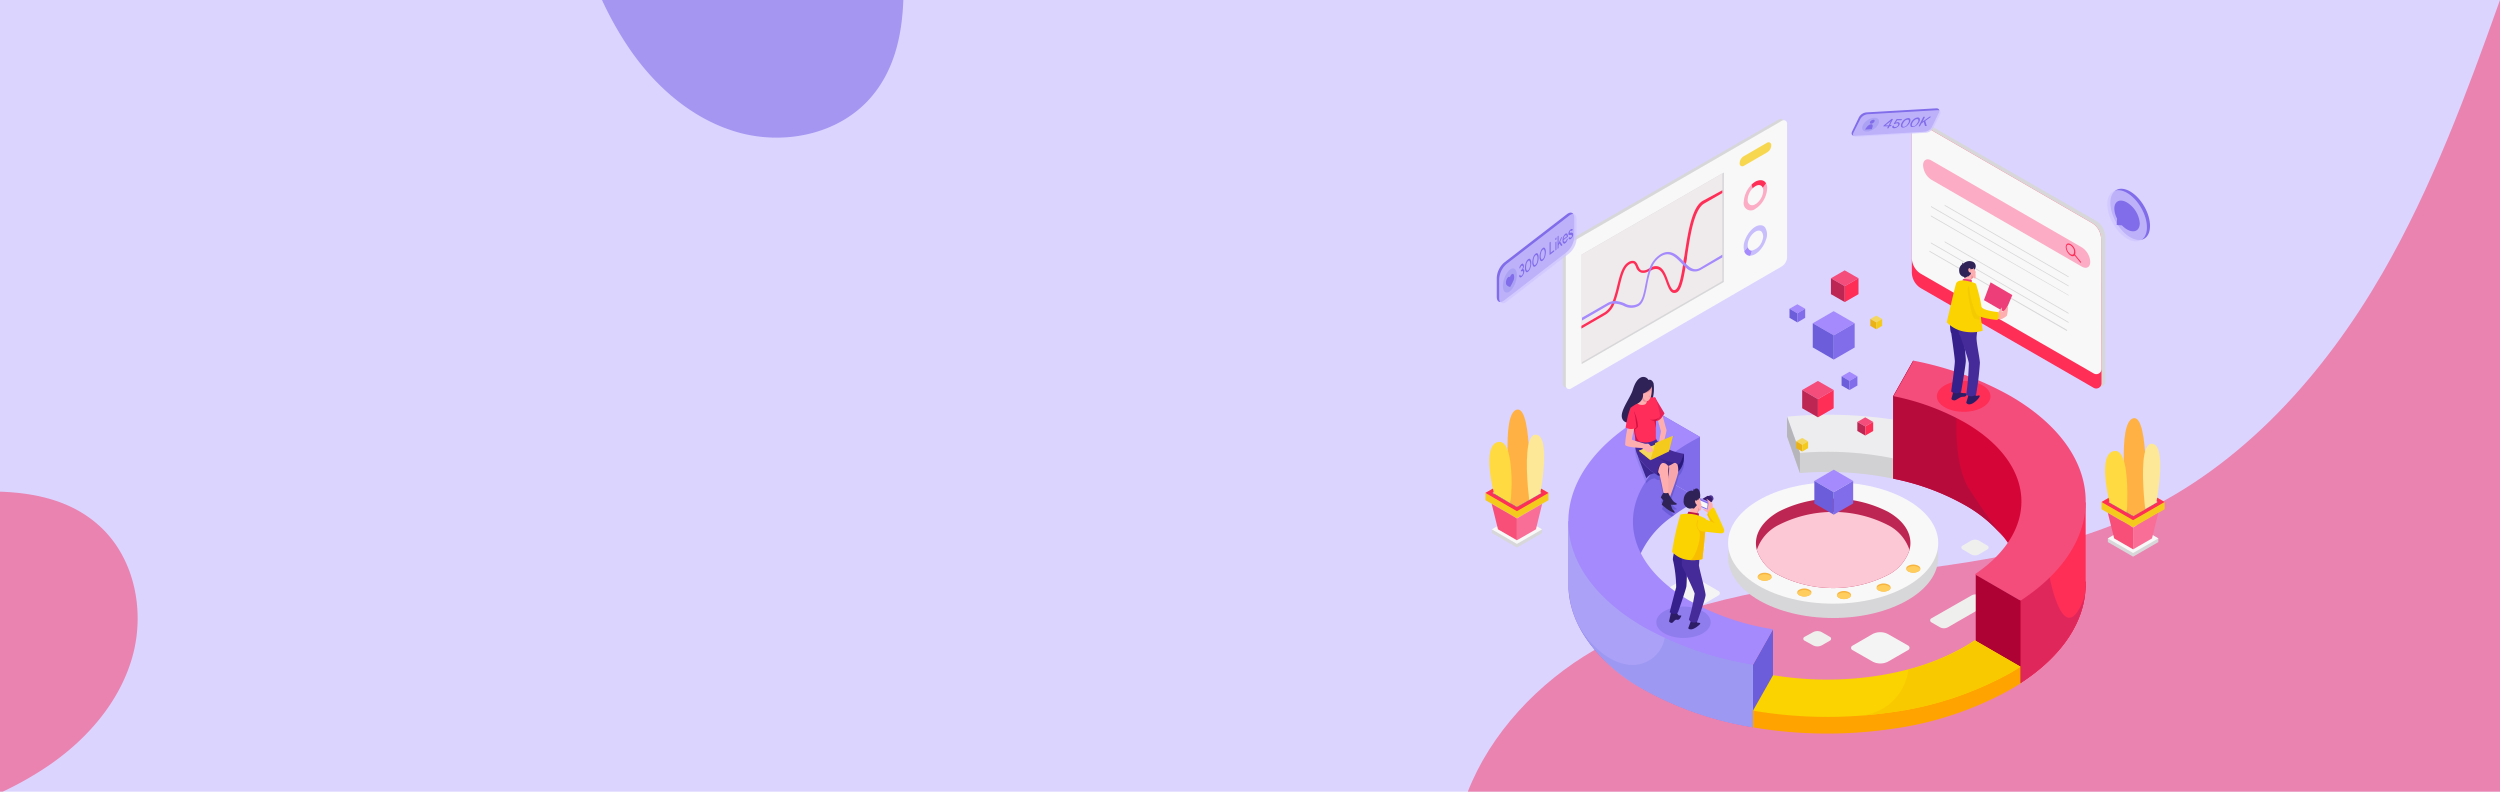 <svg id="Layer_1" data-name="Layer 1" xmlns="http://www.w3.org/2000/svg" xmlns:xlink="http://www.w3.org/1999/xlink" viewBox="0 0 300 95"><defs><style>.cls-1{mask:url(#mask);filter:url(#luminosity-noclip-2);}.cls-2{mix-blend-mode:multiply;fill:url(#linear-gradient);}.cls-3{fill:#d0c7ff;opacity:0.76;}.cls-25,.cls-4{fill:#f44d7c;}.cls-4,.cls-5{opacity:0.6;}.cls-27,.cls-5{fill:#816cea;}.cls-6{fill:#f4f4f4;}.cls-7{fill:#efefed;}.cls-8{fill:#d7d7d9;}.cls-9{fill:#f8f8f8;}.cls-10{fill:#f4cb1c;}.cls-11{fill:#fe2e57;}.cls-12{fill:#cfcfd1;}.cls-13{fill:#452a99;}.cls-14{fill:#f74f77;}.cls-15{fill:#f96e96;}.cls-16{fill:#ffb243;}.cls-17{fill:#ffda40;}.cls-18{fill:#fce897;}.cls-19{fill:#d1d1d3;}.cls-20{fill:#ededef;}.cls-21{fill:#b6b6ba;}.cls-22{fill:#d60537;}.cls-23{fill:#b70b3c;}.cls-24{fill:#e0275b;}.cls-26{fill:#ad0233;}.cls-28{fill:#6c5ddb;}.cls-29{fill:#ffa300;}.cls-30{fill:#fad300;}.cls-31{fill:#aba1f7;}.cls-32{fill:#9d99f2;}.cls-33{fill:#a48afc;}.cls-34{fill:#f9c900;}.cls-35{fill:#f7b43e;}.cls-36{fill:#ffcd5e;}.cls-37{fill:#bd2652;}.cls-38{fill:#fcc8d5;}.cls-39{fill:#f4d760;}.cls-40{fill:#eab215;}.cls-41{mask:url(#mask-2);}.cls-42{fill:url(#linear-gradient-2);}.cls-43{fill:#efeaeb;}.cls-44{fill:#fcacc5;}.cls-45{fill:#c9befc;}.cls-46{fill:#f7d74f;}.cls-47{fill:#aba2f4;}.cls-48{fill:#927fef;}.cls-49{fill:#6a5bd6;}.cls-50{fill:#382589;}.cls-51{fill:#27197c;}.cls-52{fill:#f7a6ab;}.cls-53{fill:#2e2256;}.cls-54{fill:#3a268e;}.cls-55{fill:#ffaeb0;}.cls-56{fill:#e82156;}.cls-57{fill:#ff2d5a;}.cls-58{fill:#e8929c;}.cls-59{fill:#d31140;}.cls-60{fill:#ed3e79;}.cls-61{fill:#2d1c66;}.cls-62{fill:#35208c;}.cls-63{fill:#f4cb00;}.cls-64{fill:#8f7ced;}.cls-65{fill:#503699;}.cls-66{fill:#361b6d;}.cls-67{fill:#bf1646;}.cls-68{fill:#f9bd00;}.cls-69{filter:url(#luminosity-noclip);}</style><filter id="luminosity-noclip" x="210.71" y="-8239" width="18.53" height="32766" filterUnits="userSpaceOnUse" color-interpolation-filters="sRGB"><feFlood flood-color="#fff" result="bg"/><feBlend in="SourceGraphic" in2="bg"/></filter><mask id="mask" x="210.71" y="-8239" width="18.53" height="32766" maskUnits="userSpaceOnUse"><g class="cls-69"/></mask><linearGradient id="linear-gradient" x1="219.98" y1="70.51" x2="219.98" y2="43.83" gradientUnits="userSpaceOnUse"><stop offset="0" stop-color="#fff"/><stop offset="0.03" stop-color="#f1f1f1"/><stop offset="0.22" stop-color="#a9a9a9"/><stop offset="0.39" stop-color="#6d6d6d"/><stop offset="0.55" stop-color="#3e3e3e"/><stop offset="0.69" stop-color="#1c1c1c"/><stop offset="0.8" stop-color="#070707"/><stop offset="0.88"/></linearGradient><filter id="luminosity-noclip-2" x="210.71" y="43.83" width="18.53" height="26.67" filterUnits="userSpaceOnUse" color-interpolation-filters="sRGB"><feFlood flood-color="#fff" result="bg"/><feBlend in="SourceGraphic" in2="bg"/></filter><mask id="mask-2" x="210.71" y="43.83" width="18.53" height="26.67" maskUnits="userSpaceOnUse"><g class="cls-1"><path class="cls-2" d="M229.25,43.9,229.14,66a5.18,5.18,0,0,1-2.6,3,14.49,14.49,0,0,1-13.11,0,5.17,5.17,0,0,1-2.61-3l-.11-22.14a3.24,3.24,0,0,0,.11.82,5.17,5.17,0,0,0,2.61,3,14.49,14.49,0,0,0,13.11,0,5.18,5.18,0,0,0,2.6-3A3.16,3.16,0,0,0,229.25,43.9Z"/></g></mask><linearGradient id="linear-gradient-2" x1="219.98" y1="70.51" x2="219.98" y2="43.83" gradientUnits="userSpaceOnUse"><stop offset="0" stop-color="#fe2e57"/><stop offset="0.88" stop-color="#fe2e57"/></linearGradient></defs><rect class="cls-3" width="300" height="95"/><path class="cls-4" d="M300,95.05V0c-4,11.23-8.15,22.44-14.09,32.75-7,12.14-16.78,23.11-29.48,29-10.19,4.74-21.61,6-32.77,7.38S201.07,72.33,191.33,78c-6.71,3.87-12.49,10-15.23,17.1Z"/><path class="cls-4" d="M11.81,63C8.58,60.13,4.39,59.15,0,59V95.15a40.52,40.52,0,0,0,5.41-3c4.81-3.17,8.9-7.76,10.47-13.31S16.13,66.82,11.81,63Z"/><path class="cls-5" d="M104.4,11.81c2.86-3.23,3.84-7.42,4-11.81H72.24a40.52,40.52,0,0,0,3,5.41c3.17,4.81,7.76,8.9,13.31,10.47S100.57,16.13,104.4,11.81Z"/><path class="cls-6" d="M222.28,77.49l2.35-1.36a2,2,0,0,1,2,0L229,77.48a.3.3,0,0,1,0,.51l-2.36,1.36a2,2,0,0,1-2,0L222.28,78A.29.29,0,0,1,222.28,77.49Z"/><path class="cls-7" d="M216.53,76.43l1-.55a1.12,1.12,0,0,1,1.12,0l.95.55a.25.25,0,0,1,0,.44l-.95.55a1.12,1.12,0,0,1-1.12,0l-1-.55A.25.25,0,0,1,216.53,76.43Z"/><path class="cls-7" d="M231.73,74.22l4.84-2.76a1,1,0,0,1,1,0l1,.56a.27.27,0,0,1,0,.47l-4.8,2.77a1,1,0,0,1-1,0l-1-.58A.27.27,0,0,1,231.73,74.22Z"/><path class="cls-7" d="M235.5,65.48l1-.59a1,1,0,0,1,1,0l1,.59a.25.25,0,0,1,0,.44l-1,.59a1,1,0,0,1-1,0l-1-.59A.25.25,0,0,1,235.5,65.48Z"/><path class="cls-7" d="M201.35,65.49l1.08-.63a.93.93,0,0,1,.9,0l1.08.62a.24.24,0,0,1,0,.42l-1.08.63a.9.9,0,0,1-.9,0l-1.08-.63A.24.24,0,0,1,201.35,65.49Z"/><path class="cls-6" d="M199.57,70.93l2.59-1.52a1.42,1.42,0,0,1,1.45,0l2.62,1.52a.29.29,0,0,1,0,.51L203.61,73a1.45,1.45,0,0,1-1.45,0l-2.59-1.5A.3.3,0,0,1,199.57,70.93Z"/><polygon class="cls-8" points="179.01 63.96 182.03 65.71 185.06 63.96 185.06 63.52 182.03 61.77 179.01 63.52 179.01 63.96"/><polygon class="cls-9" points="179.01 63.52 182.03 65.27 185.06 63.52 182.03 61.77 179.01 63.52"/><polygon class="cls-10" points="178.25 60.02 178.25 59.15 182.03 56.97 185.82 59.15 185.82 60.02 182.03 62.21 178.25 60.02"/><polygon class="cls-11" points="178.25 59.15 182.03 56.97 185.82 59.15 182.03 61.34 178.25 59.15"/><polygon class="cls-12" points="184.98 59.15 184.83 59.24 182.03 60.85 179.24 59.24 179.09 59.15 182.03 57.45 184.98 59.15"/><polygon class="cls-13" points="184.83 59.24 183.49 60.01 182.03 60.85 181.29 60.42 179.24 59.24 181.35 58.02 182.03 57.62 183.34 58.38 184.83 59.24"/><polygon class="cls-14" points="179 60.46 179.76 63.52 182.03 64.83 182.03 62.21 179 60.46"/><polygon class="cls-15" points="182.03 62.21 185.06 60.46 184.31 63.52 182.03 64.83 182.03 62.21"/><path class="cls-16" d="M181.28,59.15s-1.23-9.58.75-10S183.49,60,183.49,60l-1.46.84-.74-.43Z"/><path class="cls-17" d="M181.29,60.42l-2-1.18s-1.58-5.87.52-6.21c1.3-.21,1.57,2.71,1.59,5C181.36,59.11,181.31,60.05,181.29,60.42Z"/><path class="cls-18" d="M184.83,59.24l-1.34.77c0-.37-.1-.95-.15-1.63-.2-2.51-.29-6.36,1-6.22C186.17,52.36,184.83,59.24,184.83,59.24Z"/><polygon class="cls-8" points="252.94 65.05 255.97 66.8 259 65.05 259 64.61 255.97 62.86 252.94 64.61 252.94 65.05"/><polygon class="cls-9" points="252.94 64.61 255.97 66.36 259 64.61 255.97 62.86 252.94 64.61"/><polygon class="cls-10" points="252.18 61.11 252.18 60.24 255.97 58.05 259.75 60.24 259.75 61.11 255.97 63.3 252.18 61.11"/><polygon class="cls-11" points="252.18 60.24 255.97 58.05 259.75 60.24 255.97 62.42 252.18 60.24"/><polygon class="cls-12" points="258.92 60.24 258.76 60.33 255.97 61.94 253.17 60.33 253.02 60.24 255.97 58.54 258.92 60.24"/><polygon class="cls-13" points="258.76 60.33 257.43 61.1 255.97 61.94 255.22 61.51 253.17 60.33 255.28 59.1 255.97 58.71 257.27 59.47 258.76 60.33"/><polygon class="cls-14" points="252.94 61.55 253.7 64.61 255.97 65.92 255.97 63.3 252.94 61.55"/><polygon class="cls-15" points="255.97 63.3 258.99 61.55 258.24 64.61 255.97 65.92 255.97 63.3"/><path class="cls-16" d="M255.21,60.24S254,50.66,256,50.19s1.46,10.91,1.46,10.91l-1.46.84-.75-.43Z"/><path class="cls-17" d="M255.22,61.51l-2.05-1.18s-1.57-5.87.53-6.21c1.29-.21,1.56,2.71,1.58,5C255.29,60.2,255.24,61.14,255.22,61.51Z"/><path class="cls-18" d="M258.76,60.33l-1.33.77c-.05-.38-.11-1-.16-1.64-.19-2.5-.29-6.35,1-6.21C260.1,53.45,258.76,60.33,258.76,60.33Z"/><path class="cls-19" d="M229.57,53.17l-2.4,4.27A39.38,39.38,0,0,0,216,56.77l-1.55-4.4A53.13,53.13,0,0,1,229.57,53.17Z"/><path class="cls-20" d="M229.57,50.76,227.17,55A39.75,39.75,0,0,0,216,54.35L214.44,50A52.77,52.77,0,0,1,229.57,50.76Z"/><polygon class="cls-21" points="215.99 56.77 215.99 54.35 214.44 49.96 214.44 52.37 215.99 56.77"/><path class="cls-22" d="M250.28,69.9v.43h0c-.1,4.17-2.7,8.32-7.82,11.64l-5.36-3.1L237,78.8c6-4,7.14-9.64,3.48-14.29l-.09-.1a16.33,16.33,0,0,0-4.65-3.84,28.87,28.87,0,0,0-8.53-3.13h0v-9.9l2.4-4.26,5.34,4.37,13.41,10.6-.77,3.49Z"/><path class="cls-11" d="M250.28,60.22V70.33h0a9.87,9.87,0,0,1-.1,1.21h0c-.53,3.76-3.1,7.44-7.72,10.43V72.08l3.1-4.7Z"/><path class="cls-23" d="M240.35,64.41a16.33,16.33,0,0,0-4.65-3.84,28.87,28.87,0,0,0-8.53-3.13h0v-9.9l2.4-4.26,5.34,4.37-.12,2.53s-.32,5.51,1.42,8.34A71.27,71.27,0,0,0,240.35,64.41Z"/><path class="cls-24" d="M250.17,71.54c-.53,3.76-3.1,7.44-7.72,10.43V72.08l3.1-4.7.41,1.93S247.7,78.47,250.17,71.54Z"/><path class="cls-25" d="M242.46,72.08,237.09,69,237,68.9c7.82-5.27,7.41-13.23-1.25-18.22a29.09,29.09,0,0,0-8.53-3.14l2.4-4.26a38.71,38.71,0,0,1,11.62,4.23C252.87,54.26,253.29,65,242.46,72.08Z"/><polygon class="cls-26" points="237.09 68.98 237.09 78.87 242.46 81.97 242.46 72.08 237.09 68.98"/><polygon class="cls-27" points="204 59.91 204 52.43 198.51 49.26 198.51 56.74 204 59.91"/><path class="cls-27" d="M212.76,83l-2.41,4.26a39.66,39.66,0,0,1-13.06-4.5c-5.8-3.35-8.83-7.7-9.07-12.09h0V62.55l2.09.16,0,.86a20.66,20.66,0,0,1,7-6.16c.26-.16.53-.31.8-.45l.42-.22,1.68,1,.05,0,.86.5,2.9,1.67c-.41.21-.83.43-1.22.66a20,20,0,0,0-1.95,1.28l-.23.17a11.13,11.13,0,0,0-4.52,6.66c-.7,3.89,1.53,7.92,6.7,10.9a28.13,28.13,0,0,0,7.57,2.93C211.14,82.69,211.94,82.86,212.76,83Z"/><polygon class="cls-28" points="212.76 75.51 212.76 82.99 210.35 87.25 210.35 79.77 212.76 75.51"/><path class="cls-29" d="M242.46,82l-.12.08c-.37.24-.75.47-1.15.7a40.51,40.51,0,0,1-14.41,4.72,53.55,53.55,0,0,1-16.43-.22V85.32L212.76,83a39.81,39.81,0,0,0,12.47.08,30.23,30.23,0,0,0,10.47-3.49c.4-.23.78-.46,1.14-.71l.11-.07.14.07L242.46,80Z"/><path class="cls-30" d="M242.45,80l-.11.08c-.37.24-.75.47-1.15.7a40.71,40.71,0,0,1-14.41,4.72c-1.16.16-2.33.29-3.5.38-.84.06-1.68.1-2.52.13h0a53.66,53.66,0,0,1-10.4-.73l2.41-4.26a39.81,39.81,0,0,0,12.47.08,37.12,37.12,0,0,0,3.72-.77,27.8,27.8,0,0,0,6.75-2.72c.4-.23.78-.46,1.14-.71l.12-.07.13.07Z"/><path class="cls-31" d="M210.35,79.77v7.48a39.66,39.66,0,0,1-13.06-4.5,19.32,19.32,0,0,1-7.79-7.53l0,0a11.1,11.1,0,0,1-1.26-4.53h0V62.55l7,9.45,5.85,3Z"/><path class="cls-32" d="M210.35,79.77v7.48a39.66,39.66,0,0,1-13.06-4.5,19.32,19.32,0,0,1-7.79-7.53c.21.36,2.57,4.21,6,4.55a3.91,3.91,0,0,0,4.26-3.21l1.3-1.55Z"/><path class="cls-33" d="M212.76,75.51l-2.41,4.26a39.66,39.66,0,0,1-13.06-4.5c-12.12-7-12.12-18.35,0-25.35.4-.23.8-.45,1.22-.66L204,52.43c-.41.21-.83.43-1.22.66a19.06,19.06,0,0,0-2.34,1.57,13.62,13.62,0,0,0-2.95,3.12c-3.18,4.8-1.42,10.45,5.29,14.32A30,30,0,0,0,212.76,75.51Z"/><path class="cls-34" d="M242.45,80l-.11.08c-.37.24-.75.47-1.15.7a40.71,40.71,0,0,1-14.41,4.72c-1.16.16-2.33.29-3.5.38A6.31,6.31,0,0,0,229,80.37h0a27.8,27.8,0,0,0,6.75-2.72c.4-.23.78-.46,1.14-.71l.12-.07.13.07Z"/><ellipse class="cls-8" cx="219.98" cy="66.88" rx="12.61" ry="7.28"/><ellipse class="cls-9" cx="219.98" cy="65.16" rx="12.61" ry="7.28"/><path class="cls-35" d="M222.11,71.5h0a.48.48,0,0,1-.24.25,1.31,1.31,0,0,1-1.19,0,.49.49,0,0,1-.23-.25h0c0-.15,0-.32.23-.44a1.31,1.31,0,0,1,1.19,0C222.08,71.18,222.16,71.35,222.11,71.5Z"/><path class="cls-36" d="M222.11,71.5h0a.48.48,0,0,1-.24.25,1.31,1.31,0,0,1-1.19,0,.49.49,0,0,1-.23-.25h0a.51.51,0,0,1,.23-.26,1.31,1.31,0,0,1,1.19,0A.49.49,0,0,1,222.11,71.5Z"/><path class="cls-35" d="M226.86,70.6h0a.49.49,0,0,1-.23.25,1.33,1.33,0,0,1-1.2,0,.49.49,0,0,1-.23-.25h0c0-.16,0-.32.23-.44a1.33,1.33,0,0,1,1.2,0C226.83,70.28,226.91,70.44,226.86,70.6Z"/><path class="cls-36" d="M226.86,70.6h0a.49.49,0,0,1-.23.25,1.33,1.33,0,0,1-1.2,0,.49.49,0,0,1-.23-.25h0a.47.47,0,0,1,.23-.26,1.33,1.33,0,0,1,1.2,0A.47.47,0,0,1,226.86,70.6Z"/><path class="cls-35" d="M230.43,68.33h0a.48.48,0,0,1-.24.25,1.31,1.31,0,0,1-1.19,0,.49.49,0,0,1-.23-.25h0c-.05-.16,0-.32.23-.44a1.31,1.31,0,0,1,1.19,0C230.4,68,230.48,68.17,230.43,68.33Z"/><path class="cls-36" d="M230.43,68.33h0a.48.48,0,0,1-.24.25,1.31,1.31,0,0,1-1.19,0,.49.49,0,0,1-.23-.25h0a.51.51,0,0,1,.23-.26,1.31,1.31,0,0,1,1.19,0A.49.49,0,0,1,230.43,68.33Z"/><path class="cls-35" d="M215.69,71.19h0a.53.53,0,0,0,.23.25,1.33,1.33,0,0,0,1.2,0,.53.53,0,0,0,.23-.25h0c.05-.15,0-.31-.23-.43a1.33,1.33,0,0,0-1.2,0C215.71,70.88,215.64,71,215.69,71.19Z"/><path class="cls-36" d="M215.69,71.19h0a.53.53,0,0,0,.23.25,1.33,1.33,0,0,0,1.2,0,.53.53,0,0,0,.23-.25h0a.49.49,0,0,0-.23-.25,1.33,1.33,0,0,0-1.2,0A.49.49,0,0,0,215.69,71.19Z"/><path class="cls-35" d="M210.93,69.3h0a.49.49,0,0,0,.23.25,1.33,1.33,0,0,0,1.2,0,.49.49,0,0,0,.23-.25h0c0-.15,0-.31-.23-.43a1.33,1.33,0,0,0-1.2,0C211,69,210.88,69.15,210.93,69.3Z"/><path class="cls-36" d="M210.93,69.3h0a.49.49,0,0,0,.23.25,1.33,1.33,0,0,0,1.2,0,.49.49,0,0,0,.23-.25h0a.49.49,0,0,0-.23-.25,1.33,1.33,0,0,0-1.2,0A.49.49,0,0,0,210.93,69.3Z"/><path class="cls-37" d="M229.14,66a5.18,5.18,0,0,1-2.6,3,14.49,14.49,0,0,1-13.11,0,5.17,5.17,0,0,1-2.61-3c-.43-1.63.44-3.35,2.61-4.6a14.49,14.49,0,0,1,13.11,0C228.71,62.62,229.58,64.34,229.14,66Z"/><path class="cls-38" d="M229.14,66a5.18,5.18,0,0,1-2.6,3,14.49,14.49,0,0,1-13.11,0,5.17,5.17,0,0,1-2.61-3,5.17,5.17,0,0,1,2.61-3,14.49,14.49,0,0,1,13.11,0A5.18,5.18,0,0,1,229.14,66Z"/><polygon class="cls-25" points="216.26 46.8 218.15 47.9 220.04 46.8 218.15 45.71 216.26 46.8"/><polygon class="cls-37" points="216.26 46.8 216.26 48.99 218.15 50.08 218.15 47.9 216.26 46.8"/><polygon class="cls-11" points="220.04 46.8 220.04 48.99 218.15 50.08 218.15 47.9 220.04 46.8"/><polygon class="cls-25" points="222.88 50.63 223.83 51.17 224.78 50.63 223.83 50.08 222.88 50.63"/><polygon class="cls-37" points="222.88 50.63 222.88 51.72 223.83 52.27 223.83 51.17 222.88 50.63"/><polygon class="cls-11" points="224.78 50.63 224.78 51.72 223.83 52.27 223.83 51.17 224.78 50.63"/><polygon class="cls-33" points="220.99 45.16 221.94 45.71 222.89 45.16 221.94 44.61 220.99 45.16"/><polygon class="cls-28" points="220.99 45.16 220.99 46.26 221.94 46.81 221.94 45.71 220.99 45.16"/><polygon class="cls-27" points="222.89 45.16 222.89 46.26 221.94 46.81 221.94 45.71 222.89 45.16"/><polygon class="cls-33" points="217.53 38.79 220.05 40.24 222.56 38.79 220.04 37.34 217.53 38.79"/><polygon class="cls-28" points="217.53 38.79 217.53 41.69 220.05 43.15 220.05 40.24 217.53 38.79"/><polygon class="cls-27" points="222.56 38.79 222.56 41.7 220.05 43.15 220.05 40.24 222.56 38.79"/><polygon class="cls-33" points="214.74 37.05 215.68 37.6 216.62 37.05 215.68 36.51 214.74 37.05"/><polygon class="cls-28" points="214.74 37.05 214.74 38.14 215.68 38.69 215.68 37.6 214.74 37.05"/><polygon class="cls-27" points="216.62 37.05 216.62 38.14 215.68 38.69 215.68 37.6 216.62 37.05"/><polygon class="cls-25" points="219.71 33.39 221.37 34.34 223.02 33.39 221.36 32.44 219.71 33.39"/><polygon class="cls-37" points="219.71 33.39 219.71 35.3 221.37 36.25 221.37 34.34 219.71 33.39"/><polygon class="cls-11" points="223.02 33.39 223.02 35.3 221.37 36.25 221.37 34.34 223.02 33.39"/><polygon class="cls-39" points="224.44 38.28 225.15 38.69 225.86 38.28 225.15 37.87 224.44 38.28"/><polygon class="cls-40" points="224.44 38.28 224.44 39.1 225.15 39.52 225.15 38.69 224.44 38.28"/><polygon class="cls-10" points="225.86 38.28 225.86 39.1 225.15 39.52 225.15 38.69 225.86 38.28"/><polygon class="cls-39" points="215.54 52.95 216.26 53.37 216.97 52.96 216.26 52.55 215.54 52.95"/><polygon class="cls-40" points="215.54 52.95 215.54 53.78 216.26 54.19 216.26 53.37 215.54 52.95"/><polygon class="cls-10" points="216.97 52.96 216.97 53.78 216.26 54.19 216.26 53.37 216.97 52.96"/><polygon class="cls-33" points="217.72 57.71 220.05 59.06 222.38 57.71 220.05 56.36 217.72 57.71"/><polygon class="cls-28" points="217.72 57.71 217.72 60.41 220.05 61.76 220.05 59.06 217.72 57.71"/><polygon class="cls-27" points="222.38 57.71 222.38 60.41 220.05 61.76 220.05 59.06 222.38 57.71"/><g class="cls-41"><path class="cls-42" d="M229.25,43.9,229.14,66a5.18,5.18,0,0,1-2.6,3,14.49,14.49,0,0,1-13.11,0,5.17,5.17,0,0,1-2.61-3l-.11-22.14a3.24,3.24,0,0,0,.11.82,5.17,5.17,0,0,0,2.61,3,14.49,14.49,0,0,0,13.11,0,5.18,5.18,0,0,0,2.6-3A3.16,3.16,0,0,0,229.25,43.9Z"/></g><path class="cls-8" d="M188.14,46.44l25.25-14.59a1.37,1.37,0,0,0,.69-1.19v-16a.4.4,0,0,0-.6-.35L188.22,28.87a1.39,1.39,0,0,0-.68,1.19v16A.4.4,0,0,0,188.14,46.44Z"/><path class="cls-9" d="M188.51,46.63,213.76,32a1.37,1.37,0,0,0,.69-1.18v-16a.4.4,0,0,0-.6-.34L188.59,29.07a1.37,1.37,0,0,0-.69,1.18v16A.4.4,0,0,0,188.51,46.63Z"/><polygon class="cls-8" points="206.87 20.7 206.86 33.84 189.8 43.69 189.8 30.55 206.68 20.81 206.87 20.7"/><polygon class="cls-43" points="206.68 20.81 206.68 22.83 206.68 23.17 206.68 30.56 206.68 30.89 206.68 33.73 189.8 43.48 189.8 30.55 206.68 20.81"/><path class="cls-11" d="M206.68,22.83v.34l-2.17,1.25c-1.22.7-1.69,3.86-2.07,6.4,0,.31-.09.61-.13.9,0,.11,0,.23-.05.34-.26,1.56-.52,2.71-1,3a.66.66,0,0,1-.52.07c-.37-.14-.57-.68-.8-1.3s-.5-1.36-1-1.52a1,1,0,0,0-.8.15l-.1,0a2.84,2.84,0,0,1-.36.17,1.05,1.05,0,0,1-.76.08,1,1,0,0,1-.6-.68c-.1-.2-.18-.39-.31-.43a.67.67,0,0,0-.48.12c-.63.37-.9,1.48-1.19,2.67a17.22,17.22,0,0,1-.47,1.68c0,.09-.07.19-.11.28a2.69,2.69,0,0,1-1.07,1.39l-2.92,1.69v-.33l2.77-1.61a2.29,2.29,0,0,0,.89-1.11,2.88,2.88,0,0,0,.13-.31,16.41,16.41,0,0,0,.5-1.75c.31-1.25.59-2.42,1.33-2.85a.89.89,0,0,1,.7-.15c.26.08.38.34.49.59s.21.46.42.53a1.12,1.12,0,0,0,.8-.18l.19-.1a1,1,0,0,1,.21-.1,1.05,1.05,0,0,1,.84-.07c.59.21.88,1,1.13,1.69.19.51.38,1,.63,1.12a.28.28,0,0,0,.27-.05c.41-.23.67-1.52.9-3,0-.12,0-.24.05-.36h0c0-.23.07-.46.11-.69.41-2.73.87-5.83,2.2-6.6Z"/><path class="cls-33" d="M206.68,30.56v.33l-2.59,1.49a1.43,1.43,0,0,1-1.83-.32l-.26-.24-.26-.27c-.71-.72-1.37-1.4-2.39-.81a2.76,2.76,0,0,0-1.12,1.37c-.06.13-.11.26-.16.4a13.16,13.16,0,0,0-.41,1.73c-.22,1.13-.41,2.09-1,2.46a1.88,1.88,0,0,1-1.83,0,2.91,2.91,0,0,0-1-.26l-.33,0a1.76,1.76,0,0,0-.54.21l-3.12,1.81v-.34l3-1.72a1.89,1.89,0,0,1,.81-.27h.31a3.53,3.53,0,0,1,1,.27,1.61,1.61,0,0,0,1.58.06c.52-.3.71-1.25.9-2.26.1-.49.2-1,.34-1.51l.12-.37a3.28,3.28,0,0,1,1.38-1.82c1.21-.7,2,.13,2.73.86l.11.11h0l.26.26c.51.48,1,.78,1.64.41Z"/><path class="cls-44" d="M211.93,22l-.4.54a.9.9,0,0,1,.06.34,2.08,2.08,0,0,1-.75,1.49.8.8,0,0,1-.19.13.67.67,0,0,1-.61.09.62.62,0,0,1-.32-.63,2.07,2.07,0,0,1,.59-1.35l-.13-.45a3.18,3.18,0,0,0-.93,2.07.86.86,0,0,0,1.4.82,2.35,2.35,0,0,0,.32-.23,3.14,3.14,0,0,0,1.09-2.21A1.23,1.23,0,0,0,211.93,22Z"/><path class="cls-11" d="M211.93,22l-.4.54c-.13-.34-.47-.44-.88-.2a1.68,1.68,0,0,0-.34.27l-.13-.45a2.63,2.63,0,0,1,.47-.37C211.22,21.5,211.71,21.6,211.93,22Z"/><path class="cls-45" d="M209.31,30.13l.43-.48a1.55,1.55,0,0,1,.06-.72c.22-.67.77-1.23,1.24-1.26h0a.48.48,0,0,1,.35.13,1,1,0,0,1,.1,1,1.74,1.74,0,0,1-1.24,1.26h0l-.2.61h0c.7,0,1.54-.89,1.86-1.89a1.63,1.63,0,0,0-.1-1.49.7.7,0,0,0-.58-.26h0c-.71,0-1.54.89-1.87,1.89A2,2,0,0,0,209.31,30.13Z"/><path class="cls-33" d="M209.31,30.13l.43-.48a.51.51,0,0,0,.5.44l-.2.61A.73.73,0,0,1,209.31,30.13Z"/><path class="cls-46" d="M208.76,19.63h0a1,1,0,0,1,.52-.9l2.78-1.61a.32.32,0,0,1,.49.28h0a1,1,0,0,1-.52.9l-2.78,1.61A.32.32,0,0,1,208.76,19.63Z"/><path class="cls-27" d="M180.5,31.51l7.52-5.8c.49-.38.89-.19.89.44v2.28a2.59,2.59,0,0,1-.89,1.81l-7.52,5.81c-.49.38-.89.18-.89-.44V33.33A2.61,2.61,0,0,1,180.5,31.51Z"/><path class="cls-3" d="M180.79,31.67l7.52-5.8c.49-.38.89-.19.89.44v2.28a2.59,2.59,0,0,1-.89,1.81l-7.52,5.81c-.49.38-.89.18-.89-.44V33.49A2.61,2.61,0,0,1,180.79,31.67Z"/><ellipse class="cls-47" cx="181.17" cy="33.65" rx="1.52" ry="0.72" transform="translate(90.47 194.05) rotate(-71.03)"/><path class="cls-27" d="M181.17,33.3l.06-.14c.08-.17.17-.27.27-.29s.16.05.18.2a.81.81,0,0,1,0,.37c0,.14-.1.28-.15.41a6.28,6.28,0,0,1-.31.58v0a.74.74,0,0,1-.37-.17.41.41,0,0,1-.12-.18.93.93,0,0,1,.2-.77c.12-.12.21-.14.28,0Z"/><path class="cls-27" d="M182.91,32.55a.77.77,0,0,1-.1.38.78.78,0,0,1-.22.3.18.18,0,0,1-.19.05.22.22,0,0,1-.11-.17l.11-.16a.22.22,0,0,0,.07.13.14.14,0,0,0,.12,0,.42.42,0,0,0,.13-.18.49.49,0,0,0,.06-.22c0-.07,0-.12-.06-.14s-.08,0-.13,0l-.08.06v-.18l.07-.05a.4.4,0,0,0,.12-.16.49.49,0,0,0,.05-.2.14.14,0,0,0-.05-.12s-.07,0-.12,0a.57.57,0,0,0-.16.31l-.11,0a1.06,1.06,0,0,1,.1-.3.74.74,0,0,1,.17-.21c.09-.07.16-.08.21,0s.08.1.08.22a.75.75,0,0,1-.12.4h0c.05,0,.09,0,.11,0A.3.3,0,0,1,182.91,32.55Z"/><path class="cls-27" d="M183,32.15a1.83,1.83,0,0,1,.1-.62,1,1,0,0,1,.27-.42c.11-.08.2-.08.27,0a.75.75,0,0,1,.11.46,1.78,1.78,0,0,1-.11.61.85.85,0,0,1-.27.42q-.16.14-.27,0A.76.76,0,0,1,183,32.15Zm.62-.48a.63.63,0,0,0-.07-.35c0-.07-.1-.08-.18,0a.66.66,0,0,0-.18.29,1.76,1.76,0,0,0-.06.46.78.78,0,0,0,.06.36.11.11,0,0,0,.18,0,.55.55,0,0,0,.18-.3A1.35,1.35,0,0,0,183.64,31.67Z"/><path class="cls-27" d="M183.88,31.48a1.88,1.88,0,0,1,.11-.62.86.86,0,0,1,.27-.41q.17-.14.27,0a.76.76,0,0,1,.1.46,1.87,1.87,0,0,1-.1.62,1,1,0,0,1-.27.42c-.11.08-.2.08-.27,0A.75.75,0,0,1,183.88,31.48Zm.62-.47a.78.78,0,0,0-.06-.36.11.11,0,0,0-.18,0,.55.55,0,0,0-.18.3,1.63,1.63,0,0,0-.07.45.75.75,0,0,0,.07.36c0,.07.1.08.18,0a.7.7,0,0,0,.18-.3A1.63,1.63,0,0,0,184.5,31Z"/><path class="cls-27" d="M184.75,30.81a1.78,1.78,0,0,1,.11-.61.78.78,0,0,1,.26-.42q.16-.13.27,0a.75.75,0,0,1,.11.46,1.88,1.88,0,0,1-.11.62,1,1,0,0,1-.27.42c-.11.08-.2.08-.26,0A.75.75,0,0,1,184.75,30.81Zm.62-.47a.65.65,0,0,0-.07-.36c0-.07-.1-.08-.18,0a.61.61,0,0,0-.17.3,1.35,1.35,0,0,0-.07.46.63.63,0,0,0,.07.35c0,.07.1.08.17,0a.49.49,0,0,0,.18-.29A1.43,1.43,0,0,0,185.37,30.34Z"/><path class="cls-27" d="M186.5,30.18l-.55.42V29.1l.13-.09v1.31l.42-.32Z"/><path class="cls-27" d="M186.77,28.59a.27.27,0,0,1,0,.12.2.2,0,0,1-.06.09,0,0,0,0,1-.06,0s0,0,0-.07a.27.27,0,0,1,0-.12.35.35,0,0,1,.06-.09s0,0,.06,0S186.77,28.55,186.77,28.59Zm0,.38v1l-.12.1v-1Z"/><path class="cls-27" d="M187.49,29.42l-.15.11-.21-.32-.1.23v.33l-.12.1v-1.5l.12-.1v.92l.29-.67.16-.12h0l-.26.6.27.4Z"/><path class="cls-27" d="M187.84,29.18q-.15.12-.24,0c-.07-.05-.1-.16-.1-.32a1.25,1.25,0,0,1,.09-.46,1,1,0,0,1,.24-.34q.15-.11.24,0a.52.52,0,0,1,.08.34v0l-.52.4c0,.1,0,.16.07.19a.11.11,0,0,0,.14,0,.58.58,0,0,0,.19-.33h.11a1.34,1.34,0,0,1-.12.3A.63.63,0,0,1,187.84,29.18Zm-.2-.52.38-.29c0-.07,0-.11-.06-.13s-.07,0-.13,0a.4.4,0,0,0-.12.16A.62.62,0,0,0,187.64,28.66Z"/><path class="cls-27" d="M188.78,28.13a.65.65,0,0,1-.07.29.78.78,0,0,1-.19.24.2.2,0,0,1-.18.05c-.05,0-.09-.05-.11-.13l.11-.16s0,.08.07.09a.15.15,0,0,0,.11,0,.58.58,0,0,0,.1-.12.38.38,0,0,0,0-.13.07.07,0,0,0-.1-.07l-.12,0c-.13.05-.19,0-.19-.14a.58.58,0,0,1,.07-.28.63.63,0,0,1,.19-.23.2.2,0,0,1,.16-.06c.05,0,.08,0,.1.09l-.11.16a.06.06,0,0,0-.06-.05l-.1,0a.31.31,0,0,0-.08.11.21.21,0,0,0,0,.12c0,.06,0,.07.1,0l.11,0C188.72,27.93,188.78,28,188.78,28.13Z"/><path class="cls-8" d="M231,34.39l20.69,11.94a.63.63,0,0,0,.94-.54V28.48a2.26,2.26,0,0,0-1.13-2L230.78,14.57a.63.63,0,0,0-.94.54V32.43A2.26,2.26,0,0,0,231,34.39Z"/><path class="cls-11" d="M252.18,44.28V46a.63.63,0,0,1-.94.54L230.55,34.61a2.25,2.25,0,0,1-1.13-2V15.33a.62.62,0,0,1,.94-.53L251,26.74a2.26,2.26,0,0,1,1.13,2Z"/><path class="cls-9" d="M252.18,44.28h0a.62.62,0,0,1-.94.53L230.55,32.88a2.26,2.26,0,0,1-1.13-2V15.33a.62.62,0,0,1,.94-.53L251,26.74a2.26,2.26,0,0,1,1.13,2Z"/><path class="cls-44" d="M249.83,32,231.77,21.57a2.21,2.21,0,0,1-1-1.73c0-.64.45-.9,1-.58l18.06,10.43a2.21,2.21,0,0,1,1,1.73C250.83,32.06,250.38,32.32,249.83,32Z"/><path class="cls-8" d="M248.18,33.25l-14.77-8.53a.15.15,0,0,1-.06-.11s0-.06.06,0l14.77,8.53a.14.14,0,0,1,.07.11S248.22,33.27,248.18,33.25Z"/><path class="cls-8" d="M248.18,34.34l-16.41-9.47a.13.13,0,0,1-.06-.11s0-.06.06,0l16.41,9.48a.14.14,0,0,1,.07.11S248.22,34.36,248.18,34.34Z"/><path class="cls-8" d="M248.18,35.44,231.77,26a.14.14,0,0,1-.07-.11s0-.05.07,0l16.41,9.48a.12.12,0,0,1,.07.1S248.22,35.46,248.18,35.44Z"/><path class="cls-8" d="M248.18,37.63,233.41,29.1a.15.15,0,0,1-.06-.11s0-.06.06,0l14.77,8.53a.14.14,0,0,1,.07.11S248.22,37.65,248.18,37.63Z"/><path class="cls-8" d="M248.18,38.72l-16.41-9.48a.14.14,0,0,1-.07-.11s0-.05.07,0l16.41,9.48a.12.12,0,0,1,.07.1S248.22,38.74,248.18,38.72Z"/><path class="cls-8" d="M248,39.71l-16.42-9.48a.13.13,0,0,1-.06-.11s0-.05.06,0L248,39.56a.15.15,0,0,1,.06.11S248,39.73,248,39.71Z"/><path class="cls-11" d="M249.72,31.42l-.71-.87a1.08,1.08,0,0,0-.24-1,1,1,0,0,0-.45-.32.31.31,0,0,0-.36.12.67.67,0,0,0-.05.48,1.32,1.32,0,0,0,.28.57,1.11,1.11,0,0,0,.28.26.37.37,0,0,0,.48,0l.71.87,0,0a0,0,0,0,0,.06,0A.13.13,0,0,0,249.72,31.42Zm-1.47-1.12a1,1,0,0,1-.22-.45.52.52,0,0,1,0-.38.24.24,0,0,1,.28-.09l.13.05a1,1,0,0,1,.22.2.79.79,0,0,1,.18.83h0C248.75,30.65,248.47,30.58,248.25,30.3Z"/><path class="cls-27" d="M223.07,14.08l-.82,1.7c-.15.31,0,.54.33.52l8.39-.49a1.14,1.14,0,0,0,.87-.59l.82-1.7c.15-.31,0-.54-.33-.52l-8.4.49A1.15,1.15,0,0,0,223.07,14.08Z"/><path class="cls-3" d="M223.24,14.28l-.83,1.64c-.14.3,0,.52.33.5l8.39-.49a1.15,1.15,0,0,0,.87-.57l.82-1.64c.15-.29,0-.52-.33-.5l-8.39.49A1.14,1.14,0,0,0,223.24,14.28Z"/><ellipse class="cls-47" cx="224.48" cy="14.97" rx="1.14" ry="0.66" transform="translate(28.73 125.86) rotate(-33.35)"/><path class="cls-27" d="M226.73,15.16l-.11.23h-.17l.12-.23-.58,0,.06-.11.94-.78h.17l-.36.72H227l-.07.14Zm-.49-.11.4,0,.25-.51h0Z"/><path class="cls-27" d="M227.92,15a.7.7,0,0,1-.25.27.77.77,0,0,1-.35.12.3.3,0,0,1-.22-.06.21.21,0,0,1,0-.21l.17-.06a.16.16,0,0,0,0,.14s.07.05.14.05a.47.47,0,0,0,.22-.07.49.49,0,0,0,.15-.17c0-.07,0-.12,0-.16a.15.15,0,0,0-.15-.05.47.47,0,0,0-.26.1l-.13-.05.36-.56.64,0-.07.14-.51,0-.2.31h0a.61.61,0,0,1,.25-.08.26.26,0,0,1,.23.09A.23.23,0,0,1,227.92,15Z"/><path class="cls-27" d="M228.19,14.77a1.17,1.17,0,0,1,.34-.42.83.83,0,0,1,.44-.18.24.24,0,0,1,.27.14.57.57,0,0,1-.07.4,1.37,1.37,0,0,1-.34.42.83.83,0,0,1-.44.18.24.24,0,0,1-.27-.14A.56.56,0,0,1,228.19,14.77Zm.81,0a.49.49,0,0,0,.07-.3.14.14,0,0,0-.17-.11.5.5,0,0,0-.3.13,1,1,0,0,0-.24.32.41.41,0,0,0-.07.3c0,.08.08.11.17.11a.51.51,0,0,0,.3-.14A.92.92,0,0,0,229,14.72Z"/><path class="cls-27" d="M229.32,14.7a1.29,1.29,0,0,1,.35-.42.8.8,0,0,1,.43-.18.24.24,0,0,1,.27.14.48.48,0,0,1-.07.4,1.07,1.07,0,0,1-.34.42.8.8,0,0,1-.43.18c-.15,0-.24,0-.27-.14A.51.51,0,0,1,229.32,14.7Zm.82,0a.45.45,0,0,0,.06-.3c0-.08-.07-.11-.17-.11a.47.47,0,0,0-.29.14.86.86,0,0,0-.25.31.48.48,0,0,0-.06.31c0,.07.07.11.17.1a.47.47,0,0,0,.29-.13A1.15,1.15,0,0,0,230.14,14.65Z"/><path class="cls-27" d="M231.54,14h.21l-.72.51.18.61H231l-.15-.51-.29.22-.17.33h-.16l.57-1.14H231l-.29.58h0Z"/><path class="cls-27" d="M224.93,14.59a.49.49,0,0,1-.38.25c-.14,0-.2-.09-.14-.22a.52.52,0,0,1,.38-.25C224.94,14.36,225,14.46,224.93,14.59Z"/><path class="cls-27" d="M223.81,15.55s.31-.61.71-.64.09.59.09.59Z"/><ellipse class="cls-27" cx="255.62" cy="25.72" rx="1.94" ry="3.37" transform="translate(21.39 131.26) rotate(-30)"/><ellipse class="cls-3" cx="255.25" cy="25.9" rx="1.94" ry="3.37" transform="translate(21.25 131.09) rotate(-30)"/><path class="cls-27" d="M254.05,26.23h0a2.65,2.65,0,0,1-.33-1.2c0-.89.68-1.22,1.52-.73a3.23,3.23,0,0,1,1.53,2.49c0,.9-.69,1.23-1.53.74a2.79,2.79,0,0,1-.61-.49L254,27Z"/><path class="cls-48" d="M198.68,53.25l-2.43.11a3,3,0,0,0,.28,2,.25.25,0,0,0,0,.07h0l.92,2.38a13.62,13.62,0,0,1,2.95-3.12A3,3,0,0,1,198.68,53.25Z"/><path class="cls-49" d="M202.05,55.09a8.22,8.22,0,0,1-1.61-.43,14.69,14.69,0,0,0-2.35,2.3c-.21.27-.41.55-.6.82l.09.22a1.4,1.4,0,0,1,1-.6l.31.2h0l.29,0c.06.19.14.57.23,1s.17.82.22,1.09c0,0-.33.51-.3.59a1.8,1.8,0,0,0,.3.35,3.72,3.72,0,0,0-.19.46,6.64,6.64,0,0,0,.56.48,3.89,3.89,0,0,0,.62.41l.23-.17-.13-.13a1.24,1.24,0,0,1-.2-.52c.33,0,.72,0,.71-.06s-.15-.09-.42-.36a2.24,2.24,0,0,1-.37-.53c.14-.4.45-1.28.68-2l.21-.68a2.66,2.66,0,0,0,.07-.37,2.39,2.39,0,0,0,.68-1.89C202.06,55.23,202.05,55.16,202.05,55.09Zm-1.86,3v-.45h.05v.05C200.22,57.87,200.2,58,200.19,58.14Z"/><path class="cls-13" d="M198.87,57h0l-.31-.2a6.64,6.64,0,0,1-2-2h0a.25.25,0,0,1,0-.07,3,3,0,0,1-.28-2l2.43-.11c.6,1.45,3.37,1.84,3.37,1.84C202.19,57.87,199,57,198.87,57Z"/><path class="cls-50" d="M201,55.54c-.11,0-.24.14-.5.27a.75.75,0,0,1-.22.08h-.11c-.12-.05-.18-.22-.43-.29,0,0,.27,0,.2-.06a10.56,10.56,0,0,0-1.19-.73A8.33,8.33,0,0,0,201,55.54Z"/><path class="cls-51" d="M201.38,56.59a2.13,2.13,0,0,1-1.14.5h-.05a3.71,3.71,0,0,1-1,0,1.38,1.38,0,0,1-.29-.06h0a3,3,0,0,1,0-.34c.07-.45.25-1.15.64-1.1l.12,0h0c.25.07.31.24.43.29h.11a.75.75,0,0,0,.22-.08c.26-.13.39-.24.5-.27H201c.09,0,.18,0,.32.18l0,0c.33.23.71-1.24.71-1.24A2.52,2.52,0,0,1,201.38,56.59Z"/><path class="cls-52" d="M201.38,56.59a2.66,2.66,0,0,1-.07.37c-.26.95-1,2.9-1,2.9l-.45-.19s.22-1.52.35-2.58a6.44,6.44,0,0,0,.09-1l-.1-.19a.75.75,0,0,0,.22-.08c.51-.25.53-.43.87-.1l0,0A2.28,2.28,0,0,1,201.38,56.59Z"/><path class="cls-53" d="M200.35,59.7a4.18,4.18,0,0,0,.35,1.42c.23.22.28.32.25.41s-.78-.33-1-.52-.53-.41-.54-.48a9.25,9.25,0,0,1,.46-1Z"/><path class="cls-54" d="M198.56,56.8a1.4,1.4,0,0,0-1,.6l-1-2.6A6.64,6.64,0,0,0,198.56,56.8Z"/><path class="cls-55" d="M200.19,57.09c0,1,0,2.37,0,2.37l-.52-.06s-.36-1.85-.5-2.34a.34.34,0,0,0,0-.1,2.2,2.2,0,0,0-.2-.3c.07-.45.25-1.15.64-1.1s.42.26.56.32a.73.73,0,0,1,.06.21C200.18,56.22,200.19,56.62,200.19,57.09Z"/><path class="cls-53" d="M199.61,59.13a.79.79,0,0,0,.57,0,4.4,4.4,0,0,0,.61,1c.27.27.41.21.42.36s-1,.08-1.13,0a5.06,5.06,0,0,1-.77-.78C199.28,59.64,199.61,59.13,199.61,59.13Z"/><path class="cls-53" d="M198.28,48a4.91,4.91,0,0,0,.15-2c-.23-.59-.61-.4-.61-.4a.71.71,0,0,0-.74-.36c-.49.1-.88.65-1.15,1.56s-1.5,2.44-1.3,3.31,1.33.61,1.33.61Z"/><path class="cls-55" d="M198.92,50.39s.4,1.33.39,1.39-.29,1.55-.29,1.55l.62-.33a8.42,8.42,0,0,0,.35-1.4c-.06-.11-.53-1.93-.53-1.93Z"/><path class="cls-56" d="M198.49,47.69s.12,0,.15.07,1.1,1.84,1.1,1.84-.56,1.07-1,.86Z"/><path class="cls-57" d="M199.21,49.89a1.27,1.27,0,0,1-.16.25h0c-.13.17-.29.33-.35.42h0s0,0,0,0V51.9h0v.85a2.37,2.37,0,0,1-1.93.25,3.59,3.59,0,0,1-.48-.14s-.29-2-.45-3.17c0-.45-.09-.78-.08-.83a13,13,0,0,1,1.89-1.06,1.79,1.79,0,0,1,1-.09A10.48,10.48,0,0,1,199.21,49.89Z"/><path class="cls-55" d="M197.61,48.19a.44.44,0,0,1-.21.34,1,1,0,0,1-.94-.12l-.09-.72,1-.57.18.62.06.2A.83.83,0,0,1,197.61,48.19Z"/><path class="cls-58" d="M197.61,48.19c-.59.2-.59-.63-.59-.63l.51.18.06.2A.83.83,0,0,1,197.61,48.19Z"/><path class="cls-55" d="M198.21,46.76a2.85,2.85,0,0,1-.07.7,1,1,0,0,1-.4.66.61.61,0,0,1-.6-.52,4.73,4.73,0,0,1-.09-.83l.17-.29.11-.18.3-.5s.41,0,.53.27a.5.5,0,0,1,0,.13S198.21,46.46,198.21,46.76Z"/><polygon class="cls-10" points="196.69 54.13 196.69 54.07 198.89 53.33 198.05 55.23 196.69 54.13"/><polygon class="cls-39" points="196.69 54.07 198.89 53.27 198.05 55.17 196.69 54.07"/><path class="cls-58" d="M198.21,46.76a1.75,1.75,0,0,1-1.05.47l.06-.75v-.13l.1-.05a2,2,0,0,1,.83-.23.5.5,0,0,1,0,.13S198.21,46.46,198.21,46.76Z"/><path class="cls-53" d="M198.28,46.13c0,.37-.4.83-1.12,1.1a1.14,1.14,0,0,1-.73,1.22c-.61.22-.19-1.59-.19-1.59l1.29-1.25S198.32,45.69,198.28,46.13Z"/><path class="cls-59" d="M196.75,53a3.59,3.59,0,0,1-.48-.14s-.29-2-.45-3.17l.26-.32a4.74,4.74,0,0,1,.48,1.85.75.75,0,0,1-.33.27A1.81,1.81,0,0,0,196.75,53Z"/><path class="cls-55" d="M196.16,51.17s-.36,1.52-.33,1.58,1.48.47,1.54.49.37,0,.42,0a1.71,1.71,0,0,1,.39.41,2.38,2.38,0,0,1,.22.48,1.71,1.71,0,0,1-.63.15c-.05,0-.71-.52-.75-.52s-1.87-.07-2-.37a10.15,10.15,0,0,1,.37-2.34Z"/><path class="cls-57" d="M195.07,51.31s.78.43,1.3-.05c0,0-.12-2.24-.63-2.39-.12,0-.35.91-.41,1.09S195.07,51.31,195.07,51.31Z"/><polygon class="cls-10" points="198.05 55.23 198.63 53.16 200.76 52.29 200.28 54.17 198.05 55.23"/><path class="cls-58" d="M197.81,47.52s.13,0,.17-.05a.6.6,0,0,1,0,.14S197.81,47.52,197.81,47.52Z"/><path class="cls-59" d="M199.05,50.14c-.13.17-.29.33-.35.42h0s0,0,0,0v.8l-.18-.85a2.28,2.28,0,0,1-.55-.17A1.46,1.46,0,0,0,199.05,50.14Z"/><polygon class="cls-60" points="240.61 37.49 238.07 36.02 238.87 33.88 241.48 35.41 240.61 37.49"/><ellipse class="cls-11" cx="235.64" cy="47.56" rx="3.22" ry="1.86"/><path class="cls-61" d="M235.15,46.74s0,.36.25.41.47,0,.57.08,0,.41-.41.38-.79.48-1.08.44-.31-.2-.31-.2l.31-1.15Z"/><path class="cls-61" d="M236.94,47.16a.43.43,0,0,0,.18.32c.16.08.29-.1.43,0s-.52.84-1,1-.6-.17-.6-.17l.3-1Z"/><path class="cls-62" d="M234,38.85s0,1,.15,1.12c0,0,.41,2.86.43,3.34s-.44,3.67-.44,3.67a.92.92,0,0,0,1.2,0s.56-3.21.56-3.7-.36-3.93-.36-3.93Z"/><path class="cls-13" d="M235,39.37s0,.8.2.87c0,0,1,2.81,1.06,3.36a32.6,32.6,0,0,1-.31,3.76,1,1,0,0,0,1.18,0,35.6,35.6,0,0,0,.46-3.83c-.06-.81-.45-2.49-.4-3.09a8,8,0,0,1,.16-1.12Z"/><path class="cls-55" d="M236.78,32.86l0,.22v.3s-.12,0-.17.06-.16.31-.16.31l-.19,0-.59-.09.17-.63.61-.27Z"/><path class="cls-58" d="M236.76,33.08v.3s-.12,0-.17.06-.16.31-.16.31l-.19,0a.52.52,0,0,1,.11-.1.63.63,0,0,0,.22-.61Z"/><path class="cls-60" d="M235.48,33.67s.07-.21.2-.2a7.19,7.19,0,0,1,.93.13s0,.35,0,.35Z"/><path class="cls-30" d="M237.93,39.69a4.76,4.76,0,0,1-1.5.18,5.41,5.41,0,0,1-.68-.07,3.85,3.85,0,0,1-2.14-1.13s.94-4.06,1.1-4.59c.07-.24.35-.56,1.32-.37s1.07.35,1.11.47l0,.07c0,.07,0,.19.05.34v0c.12.8.37,2.55.54,3.77C237.86,39.14,237.93,39.69,237.93,39.69Z"/><path class="cls-55" d="M239.72,37.61a4.33,4.33,0,0,1,.5-.71c.05,0,0,.53,0,.52a1.07,1.07,0,0,0,.41-.28c.13-.15.28-.49.32-.45a4.07,4.07,0,0,1-.13,1.21,2.75,2.75,0,0,1-.61.38,5.13,5.13,0,0,1-.69,0Z"/><path class="cls-55" d="M237.06,32.66h0s0,0,0,0a.29.29,0,0,0,0,.1h0a3.73,3.73,0,0,1,0,.67.42.42,0,0,1-.34-.25,2.09,2.09,0,0,1-.09-.36l-.28.06-.36-.72.72-.55a.46.46,0,0,1,.22.2.35.35,0,0,1,0,.12,1.72,1.72,0,0,0,0,.3.45.45,0,0,0,.09.24C237,32.58,237.08,32.62,237.06,32.66Z"/><path class="cls-58" d="M236.87,32.27a.18.18,0,0,1-.17,0,.2.2,0,0,0-.2,0l.11-.5.22,0a.35.35,0,0,1,0,.12A1.72,1.72,0,0,0,236.87,32.27Z"/><path class="cls-53" d="M236.48,32.36s0-.21-.18-.17-.12.54.18.52l.05.15-.34.33s0-.08-.1,0a3.89,3.89,0,0,0-.37.19s0-.12,0-.14a.7.7,0,0,1-.61-.68.89.89,0,0,1,.36-.86s0-.25.06-.16.11.07.11.07a1,1,0,0,1,1.17-.16.59.59,0,0,1,.1.92l-.1-.28s0,.19-.11.2A.23.23,0,0,0,236.48,32.36Z"/><path class="cls-58" d="M236.27,32.39s0-.15.12-.08,0,.21,0,.21,0-.18,0-.19A.1.1,0,0,0,236.27,32.39Z"/><path class="cls-58" d="M237.06,32.66s0,0,0,0a.29.29,0,0,0,0,.1s0-.07-.05-.08,0-.08,0-.08a.09.09,0,0,0,.08,0S237.06,32.67,237.06,32.66Z"/><path class="cls-63" d="M237.75,38.38a3.24,3.24,0,0,1-.77-.13c-.4-.15-.75-2.59-.84-3.2s.17-.78.17-.78l.9.34C237.33,35.41,237.58,37.16,237.75,38.38Z"/><path class="cls-30" d="M239.67,38.4a.82.82,0,0,0,.1-.95s-1.9-.17-2-.67a16.3,16.3,0,0,0-.66-2.7.52.52,0,0,0-.82.32,10.09,10.09,0,0,0,.85,3.26C237.51,38.21,239.67,38.4,239.67,38.4Z"/><ellipse class="cls-64" cx="202.02" cy="74.67" rx="3.26" ry="1.88"/><path class="cls-65" d="M204.75,59.7l.45-.26s.41-.1.43.47l-.44.38Z"/><path class="cls-66" d="M204.28,59.87l.61-.36a.54.54,0,0,1,.59.64l-.6.52Z"/><polygon class="cls-33" points="203.84 59.68 205.34 60.32 205.26 61.19 203.9 60.59 203.84 59.68"/><polygon class="cls-27" points="203.69 59.76 205.19 60.41 205.11 61.27 203.75 60.67 203.69 59.76"/><polygon class="cls-9" points="203.88 59.99 204.92 60.44 204.86 61.04 203.92 60.63 203.88 59.99"/><path class="cls-61" d="M201.18,73.35s.13.49.31.5.28,0,.27.05-.22.58-.51.47-.46.42-.68.38-.28-.17-.28-.21l.31-1.39Z"/><path class="cls-61" d="M203.53,74.39s.07.32.18.33.29,0,.33.09-.79.79-1.18.71c-.17,0-.29-.09-.26-.17s.42-1.14.42-1.14Z"/><path class="cls-62" d="M200.91,66.21s-.24.87-.14,1.05a15,15,0,0,1,.37,3.21c-.11.39-.78,3-.78,3s.63.44,1,0c0,0,.94-2.7,1-3.07s.09-2.58.09-2.58v-1.5Z"/><path class="cls-13" d="M201.84,67a4.57,4.57,0,0,0,0,.91c.07.12,1.45,3,1.52,3.32a23.36,23.36,0,0,1-.69,3.11.7.7,0,0,0,1,.25s1-2.78,1-3.19-.84-3.41-.8-3.62.07-1,.07-1S201.87,66.17,201.84,67Z"/><path class="cls-55" d="M204,61.24s-.13-.05-.17.06-.17.49-.17.49l-.21,0-.75-.18.25-.79.6-.4a3.45,3.45,0,0,1,.33.48A.67.67,0,0,1,204,61.24Z"/><path class="cls-58" d="M204,61.24s-.13-.05-.17.06-.17.49-.17.49l-.21,0a2.64,2.64,0,0,1,.21-.34.6.6,0,0,0,.09-.53.2.2,0,0,1,.13,0A.67.67,0,0,1,204,61.24Z"/><path class="cls-67" d="M202.47,61.79a1.4,1.4,0,0,1,.14-.39s1.24.2,1.26.22a1.46,1.46,0,0,1-.05.38Z"/><path class="cls-30" d="M204.68,63.09c-.09,1.36-.39,4-.39,4a5.15,5.15,0,0,1-1.46.12,3,3,0,0,1-2.18-1,31.78,31.78,0,0,1,1-4.47,4.06,4.06,0,0,1,1.7,0,4.28,4.28,0,0,1,1.35.53A3.39,3.39,0,0,1,204.68,63.09Z"/><path class="cls-68" d="M204.68,63.09c-.09,1.36-.39,4-.39,4a5.15,5.15,0,0,1-1.46.12c.61-.18,1.52-3.06,1-3.59a1.12,1.12,0,0,1-.08-1.25A1,1,0,0,0,204.68,63.09Z"/><path class="cls-55" d="M205.14,61.67s-.84-.52-.77-.59.44.12.5.1a2.45,2.45,0,0,0,.14-.89c0-.1-.32-.46-.22-.42a2.5,2.5,0,0,1,.72.6,3.4,3.4,0,0,1,0,.8S205.22,61.69,205.14,61.67Z"/><path class="cls-30" d="M206.54,64c-.32,0-2.1-.22-2.31-.25s-.67-.26-.54-1a.61.61,0,0,1,.9-.47,4.49,4.49,0,0,1,.44.19h0a.52.52,0,0,0,.17.06,5.18,5.18,0,0,0-.35-.75,1.74,1.74,0,0,1,.19-.36,1.35,1.35,0,0,1,.63-.53s1.18,2.44,1.22,2.67S206.87,64,206.54,64Z"/><path class="cls-68" d="M205.23,62.51a5.18,5.18,0,0,0-.35-.75,1.74,1.74,0,0,1,.19-.36s-.13.22.12.64a4.07,4.07,0,0,0,.61.75l-.74-.34A.52.52,0,0,0,205.23,62.51Z"/><path class="cls-55" d="M203.93,59.59s.17.68.18.81.08.1.06.16a.29.29,0,0,0,0,.16,1.63,1.63,0,0,1-.08.55s-.29-.16-.38-.57l-.68-.12a6,6,0,0,1,.46-1.14C203.54,59.44,203.88,59.38,203.93,59.59Z"/><path class="cls-53" d="M203.69,60.28s0-.24-.2-.24,0,.53.16.55l-.38.45a.59.59,0,0,0-.44,0,.87.87,0,0,1-.79-1c0-1,.91-1.25,1.05-1.15s.13-.3.17-.23,0,.14,0,.13.21-.26.46-.14.39.78.25,1.22c0,0-.07-.14-.09-.12s0,.27-.15.22S203.69,60.28,203.69,60.28Z"/></svg>